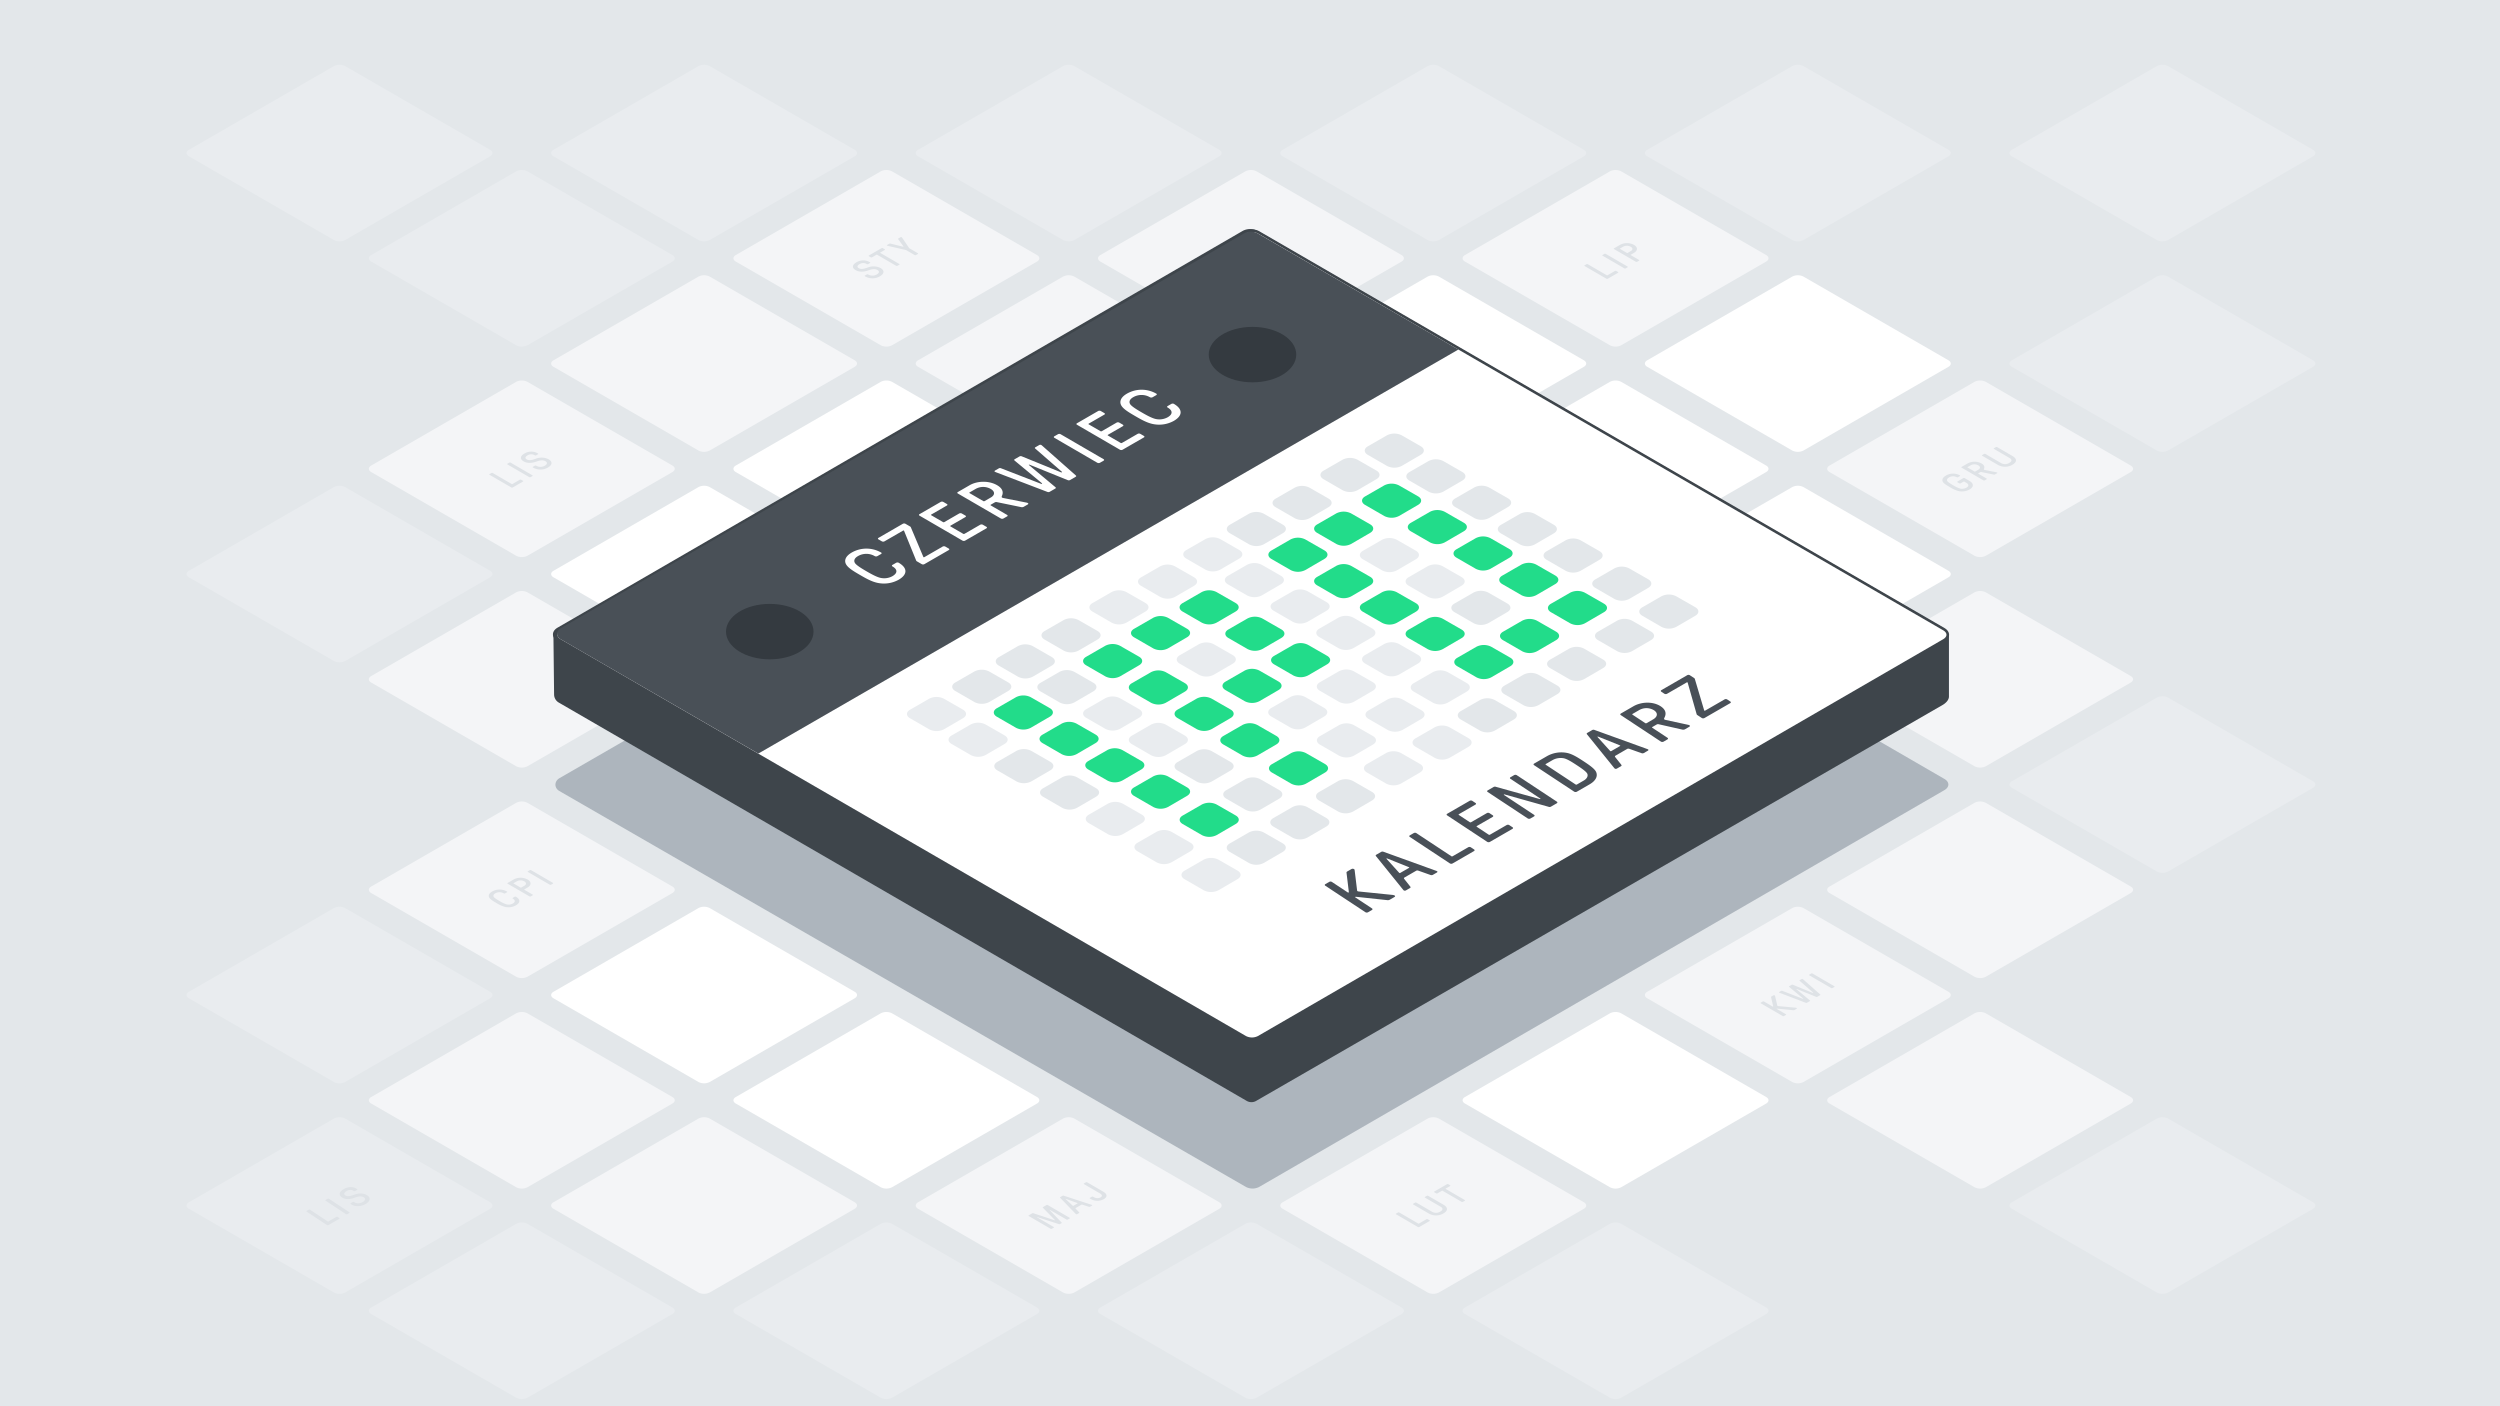 <svg xmlns="http://www.w3.org/2000/svg" xmlns:xlink="http://www.w3.org/1999/xlink" viewBox="0 0 1920 1080" xmlns:v="https://vecta.io/nano"><style><![CDATA[.M{fill:#e3e7ea}.N{fill:#e9ecef}.O{fill:#f4f5f7}.P{fill:#fff}.Q{fill:#22dc8a}]]></style><path d="M-20-20h1960v1120H-20z" class="M"/><path d="M425.074,443.369c-2.381-1.375-2.381-3.625,0-5l111.34-64.282a9.606,9.606,0,0,1,8.66,0l111.34,64.282c2.382,1.375,2.382,3.625,0,5l-111.34,64.282a9.606,9.606,0,0,1-8.66,0Z" class="P"/><use xlink:href="#B" class="O"/><g class="M"><use xlink:href="#C"/><path d="M5.074 200.881c-2.381-1.375-2.381-3.625 0-5l111.34-64.281a9.606 9.606 0 0 1 8.66 0l111.34 64.282c2.382 1.375 2.382 3.625 0 5l-111.34 64.282a9.606 9.606 0 0 1-8.66 0zm-140-80.829c-2.381-1.375-2.381-3.625 0-5l111.34-64.282a9.606 9.606 0 0 1 8.66 0l111.34 64.282c2.382 1.375 2.382 3.625 0 5l-111.34 64.282a9.606 9.606 0 0 1-8.66 0z"/></g><path d="M1125.074,847.514c-2.381-1.375-2.381-3.625,0-5l111.34-64.282a9.606,9.606,0,0,1,8.66,0l111.34,64.282c2.382,1.375,2.382,3.625,0,5L1245.074,911.8a9.606,9.606,0,0,1-8.66,0Z" class="P"/><g class="M"><use xlink:href="#D"/><use xlink:href="#E"/><path d="M1545.074,1090c-2.381-1.375-2.381-3.625,0-5l111.34-64.282a9.606,9.606,0,0,1,8.66,0L1776.414,1085c2.382,1.375,2.382,3.625,0,5l-111.34,64.282a9.606,9.606,0,0,1-8.66,0Z"/></g><use xlink:href="#F" class="O"/><path d="M145.074,443.368c-2.381-1.375-2.381-3.625,0-5l111.34-64.281a9.606,9.606,0,0,1,8.66,0l111.34,64.281c2.382,1.375,2.382,3.625,0,5l-111.34,64.283a9.606,9.606,0,0,1-8.66,0Z" class="N"/><g class="M"><use xlink:href="#B" x="-280"/><path d="M-134.926,281.71c-2.381-1.375-2.381-3.625,0-5l111.34-64.282a9.606,9.606,0,0,1,8.66,0L96.414,276.71c2.382,1.375,2.382,3.625,0,5l-111.34,64.282a9.606,9.606,0,0,1-8.66,0Z"/></g><use xlink:href="#D" x="-280" class="O"/><use xlink:href="#E" x="-280" class="N"/><path d="M1265.074,1090c-2.381-1.375-2.381-3.625,0-5l111.34-64.282a9.606,9.606,0,0,1,8.66,0L1496.414,1085c2.382,1.375,2.382,3.625,0,5l-111.34,64.282a9.606,9.606,0,0,1-8.66,0Z" class="M"/><path d="M425.074,766.685c-2.381-1.375-2.381-3.625,0-5L536.414,697.4a9.606,9.606,0,0,1,8.66,0l111.34,64.282c2.382,1.375,2.382,3.625,0,5l-111.34,64.282a9.606,9.606,0,0,1-8.66,0Z" class="P"/><use xlink:href="#G" class="O"/><g class="M"><use xlink:href="#H"/><use xlink:href="#F" x="-280"/><path d="M-134.926,443.368c-2.381-1.375-2.381-3.625,0-5l111.34-64.282a9.606,9.606,0,0,1,8.66,0l111.34,64.282c2.382,1.375,2.382,3.625,0,5L-14.926,507.65a9.606,9.606,0,0,1-8.66,0Z"/></g><path d="M565.074,847.514c-2.381-1.375-2.381-3.625,0-5l111.34-64.282a9.606,9.606,0,0,1,8.66,0l111.34,64.282c2.382,1.375,2.382,3.625,0,5L685.074,911.8a9.606,9.606,0,0,1-8.66,0Z" class="P"/><use xlink:href="#D" x="-560" class="O"/><use xlink:href="#E" x="-560" class="N"/><path d="M985.074,1090c-2.381-1.375-2.381-3.625,0-5l111.34-64.282a9.606,9.606,0,0,1,8.66,0L1216.414,1085c2.382,1.375,2.382,3.625,0,5l-111.34,64.282a9.606,9.606,0,0,1-8.66,0Z" class="M"/><path d="M285.074,847.514c-2.381-1.375-2.381-3.625,0-5l111.34-64.282a9.606,9.606,0,0,1,8.66,0l111.34,64.282c2.382,1.375,2.382,3.625,0,5L405.074,911.8a9.606,9.606,0,0,1-8.66,0Z" class="O"/><path d="M145.074,766.685c-2.381-1.375-2.381-3.625,0-5L256.414,697.4a9.606,9.606,0,0,1,8.66,0l111.34,64.282c2.382,1.375,2.382,3.625,0,5l-111.34,64.282a9.606,9.606,0,0,1-8.66,0Z" class="N"/><g class="M"><use xlink:href="#G" x="-280"/><use xlink:href="#H" x="-280"/></g><use xlink:href="#D" x="-840" class="O"/><use xlink:href="#E" x="-840" class="N"/><path d="M705.074,1090c-2.381-1.375-2.381-3.625,0-5l111.34-64.282a9.606,9.606,0,0,1,8.66,0L936.414,1085c2.382,1.375,2.382,3.625,0,5l-111.34,64.282a9.606,9.606,0,0,1-8.66,0Z" class="M"/><use xlink:href="#D" x="-1120" class="N"/><path d="M5.074 847.514c-2.381-1.375-2.381-3.625 0-5l111.34-64.282a9.606 9.606 0 0 1 8.66 0l111.34 64.282c2.382 1.375 2.382 3.625 0 5L125.074 911.8a9.606 9.606 0 0 1-8.66 0zm-140-80.829c-2.381-1.375-2.381-3.625 0-5l111.34-64.285a9.606 9.606 0 0 1 8.66 0l111.34 64.282c2.382 1.375 2.382 3.625 0 5l-111.34 64.282a9.606 9.606 0 0 1-8.66 0z" class="M"/><use xlink:href="#E" x="-1120" class="N"/><g class="M"><path d="M425.074,1090c-2.381-1.375-2.381-3.625,0-5l111.34-64.282a9.606,9.606,0,0,1,8.66,0L656.414,1085c2.382,1.375,2.382,3.625,0,5l-111.34,64.282a9.606,9.606,0,0,1-8.66,0Z"/><use xlink:href="#E" x="-1400"/><use xlink:href="#D" x="-1400"/><path d="M145.074 1090c-2.381-1.375-2.381-3.625 0-5l111.34-64.282a9.606 9.606 0 0 1 8.66 0L376.414 1085c2.382 1.375 2.382 3.625 0 5l-111.34 64.282a9.606 9.606 0 0 1-8.66 0zm-280 0c-2.381-1.375-2.381-3.625 0-5l111.34-64.282a9.606 9.606 0 0 1 8.66 0L96.414 1085c2.382 1.375 2.382 3.625 0 5l-111.34 64.282a9.606 9.606 0 0 1-8.66 0z"/></g><use xlink:href="#B" x="280" class="P"/><use xlink:href="#C" x="280" class="O"/><path d="M285.074 200.881c-2.381-1.375-2.381-3.625 0-5l111.34-64.281a9.606 9.606 0 0 1 8.66 0l111.34 64.282c2.382 1.375 2.382 3.625 0 5l-111.34 64.282a9.606 9.606 0 0 1-8.66 0zm-140-80.829c-2.381-1.375-2.381-3.625 0-5l111.34-64.282a9.606 9.606 0 0 1 8.66 0l111.34 64.282c2.382 1.375 2.382 3.625 0 5l-111.34 64.282a9.606 9.606 0 0 1-8.66 0z" class="N"/><g class="M"><use xlink:href="#I"/><path d="M-134.926-41.606c-2.381-1.375-2.381-3.625,0-5l111.34-64.282a9.606,9.606,0,0,1,8.66,0L96.414-46.606c2.382,1.375,2.382,3.625,0,5L-14.926,22.676a9.606,9.606,0,0,1-8.66,0Z"/></g><g class="O"><use xlink:href="#J"/><path d="M1405.074,847.514c-2.381-1.375-2.381-3.625,0-5l111.34-64.282a9.606,9.606,0,0,1,8.66,0l111.34,64.282c2.382,1.375,2.382,3.625,0,5L1525.074,911.8a9.606,9.606,0,0,1-8.66,0Z"/></g><use xlink:href="#D" x="280" class="N"/><g class="M"><use xlink:href="#E" x="280"/><path d="M1825.074,1090c-2.381-1.375-2.381-3.625,0-5l111.34-64.282a9.606,9.606,0,0,1,8.66,0L2056.414,1085c2.382,1.375,2.382,3.625,0,5l-111.34,64.282a9.606,9.606,0,0,1-8.66,0Z"/></g><g class="O"><use xlink:href="#C" x="560"/><path d="M565.074,200.881c-2.381-1.375-2.381-3.625,0-5L676.414,131.6a9.606,9.606,0,0,1,8.66,0l111.34,64.282c2.382,1.375,2.382,3.625,0,5l-111.34,64.282a9.606,9.606,0,0,1-8.66,0Z"/></g><path d="M425.074,120.052c-2.381-1.375-2.381-3.625,0-5L536.414,50.77a9.606,9.606,0,0,1,8.66,0l111.34,64.282c2.382,1.375,2.382,3.625,0,5l-111.34,64.282a9.606,9.606,0,0,1-8.66,0Z" class="N"/><g class="M"><use xlink:href="#I" x="280"/><path d="M145.074-41.606c-2.381-1.375-2.381-3.625,0-5l111.34-64.282a9.606,9.606,0,0,1,8.66,0l111.34,64.282c2.382,1.375,2.382,3.625,0,5L265.074,22.676a9.606,9.606,0,0,1-8.66,0Z"/></g><path d="M1405.074,685.855c-2.381-1.375-2.381-3.625,0-5l111.34-64.281a9.606,9.606,0,0,1,8.66,0l111.34,64.281c2.382,1.375,2.382,3.625,0,5l-111.34,64.283a9.606,9.606,0,0,1-8.66,0Z" class="O"/><g class="M"><use xlink:href="#J" x="280"/><path d="M1685.074,847.514c-2.381-1.375-2.381-3.625,0-5l111.34-64.282a9.606,9.606,0,0,1,8.66,0l111.34,64.282c2.382,1.375,2.382,3.625,0,5L1805.074,911.8a9.606,9.606,0,0,1-8.66,0Z"/><use xlink:href="#D" x="560"/></g><g class="P"><use xlink:href="#B" x="840"/><use xlink:href="#C" x="840"/></g><path d="M845.074,200.881c-2.381-1.375-2.381-3.625,0-5L956.414,131.6a9.606,9.606,0,0,1,8.66,0l111.34,64.282c2.382,1.375,2.382,3.625,0,5l-111.34,64.282a9.606,9.606,0,0,1-8.66,0Z" class="O"/><path d="M705.074,120.052c-2.381-1.375-2.381-3.625,0-5L816.414,50.77a9.606,9.606,0,0,1,8.66,0l111.34,64.282c2.382,1.375,2.382,3.625,0,5l-111.34,64.282a9.606,9.606,0,0,1-8.66,0Z" class="N"/><g class="M"><use xlink:href="#I" x="560"/><path d="M425.074-41.606c-2.381-1.375-2.381-3.625,0-5l111.34-64.282a9.606,9.606,0,0,1,8.66,0l111.34,64.282c2.382,1.375,2.382,3.625,0,5L545.074,22.676a9.606,9.606,0,0,1-8.66,0Z"/></g><use xlink:href="#K" class="P"/><use xlink:href="#L" class="O"/><use xlink:href="#M" class="N"/><path d="M1685.074 685.855c-2.381-1.375-2.381-3.625 0-5l111.34-64.282a9.606 9.606 0 0 1 8.66 0l111.34 64.282c2.382 1.375 2.382 3.625 0 5l-111.34 64.282a9.606 9.606 0 0 1-8.66 0zm140 80.829c-2.381-1.375-2.381-3.625 0-5l111.34-64.282a9.606 9.606 0 0 1 8.66 0l111.34 64.282c2.382 1.375 2.382 3.625 0 5l-111.34 64.283a9.606 9.606 0 0 1-8.66 0z" class="M"/><use xlink:href="#C" x="1120" class="P"/><use xlink:href="#N" class="O"/><use xlink:href="#O" class="N"/><g class="M"><use xlink:href="#I" x="840"/><path d="M705.074-41.607c-2.381-1.375-2.381-3.625,0-5l111.34-64.282a9.606,9.606,0,0,1,8.66,0l111.34,64.282c2.382,1.375,2.382,3.625,0,5L825.074,22.675a9.606,9.606,0,0,1-8.66,0Z"/></g><use xlink:href="#B" x="1120" class="O"/><g class="M"><use xlink:href="#K" x="280"/><use xlink:href="#L" x="280"/><use xlink:href="#M" x="280"/><use xlink:href="#N" x="280"/></g><use xlink:href="#O" x="280" class="N"/><g class="M"><path d="M1125.074,39.222c-2.381-1.375-2.381-3.625,0-5l111.34-64.282a9.606,9.606,0,0,1,8.66,0l111.34,64.282c2.382,1.375,2.382,3.625,0,5L1245.074,103.5a9.606,9.606,0,0,1-8.66,0Z"/><use xlink:href="#P"/></g><use xlink:href="#C" x="1400" class="N"/><g class="M"><use xlink:href="#B" x="1400"/><use xlink:href="#K" x="560"/></g><use xlink:href="#Q" class="N"/><g class="M"><path d="M1405.074,39.222c-2.381-1.375-2.381-3.625,0-5l111.34-64.282a9.606,9.606,0,0,1,8.66,0l111.34,64.282c2.382,1.375,2.382,3.625,0,5L1525.074,103.5a9.606,9.606,0,0,1-8.66,0Z"/><use xlink:href="#P" x="280"/><path d="M1685.074 200.88c-2.381-1.375-2.381-3.625 0-5l111.34-64.282a9.606 9.606 0 0 1 8.66 0l111.34 64.282c2.382 1.375 2.382 3.625 0 5l-111.34 64.282a9.606 9.606 0 0 1-8.66 0zm140 80.829c-2.381-1.375-2.381-3.625 0-5l111.34-64.281a9.606 9.606 0 0 1 8.66 0l111.34 64.281c2.382 1.375 2.382 3.625 0 5l-111.34 64.283a9.606 9.606 0 0 1-8.66 0zm-140-242.487c-2.381-1.375-2.381-3.625 0-5l111.34-64.282a9.606 9.606 0 0 1 8.66 0l111.34 64.282c2.382 1.375 2.382 3.625 0 5l-111.34 64.278a9.606 9.606 0 0 1-8.66 0z"/><use xlink:href="#P" x="560"/><use xlink:href="#Q" x="280"/><use xlink:href="#P" x="840"/></g><path d="M966.964,911.609a11.089,11.089,0,0,1-10.023,0L429.589,607.5c-4.109-2.38-3.97-7.527.14-9.907l506.3-292.054c14.257-8.256,37.587-8.256,51.844,0L1493.261,598.19c4.11,2.38,4.11,6.274,0,8.654Z" fill="#adb5bd"/><g stroke="#3e454b" stroke-miterlimit="10"><path d="M427.235,486.843l.526,46.549a5,5,0,0,0,2.5,4.271L958.6,843.583a5,5,0,0,0,5,0l527.312-304.14c1.549-.892,3.657-2.722,3.657-4.51V488.612c0-.659-1.54-1.849-2.142-2.117L1158.117,337.68,426.4,486.7" fill="#3e454b" stroke-width="4.433"/><g stroke-width="2" class="P"><path d="M965.064,796.293a11.087,11.087,0,0,1-10.022,0l-526.3-304.765c-4.109-2.38-4.109-6.274,0-8.654l526.3-304.765a11.087,11.087,0,0,1,10.022,0l526.3,304.765c4.11,2.38,4.11,6.274,0,8.654Z"/><path d="M966.506,796.587a11.087,11.087,0,0,1-10.022,0l-526.3-304.765c-4.109-2.38-4.109-6.274,0-8.654L956.484,178.4a11.087,11.087,0,0,1,10.022,0l526.3,304.765c4.11,2.38,4.11,6.274,0,8.654Z"/></g></g><path d="M1120.053,268.426l-154.372-89.3a11.087,11.087,0,0,0-10.022,0L431.008,482.3c-4.11,2.38-4.238,6.44-.128,8.82l151.5,87.628Z" fill="#495057"/><g fill="#dee2e6"><path d="M377.38 363.255a1.129 1.129 0 0 1 1.019 0l14.589 8.479a.524.524 0 0 0 .509 0l5.721-3.3a1.127 1.127 0 0 1 1.018 0l1.395.811a.313.313 0 0 1 0 .59l-7.891 4.556a1.142 1.142 0 0 1-1.019 0l-16.745-9.732a.312.312 0 0 1 0-.59zm13.766-7.947a1.127 1.127 0 0 1 1.018 0l16.746 9.732a.313.313 0 0 1 0 .589l-1.4.811a1.136 1.136 0 0 1-1.018 0l-16.746-9.731a.312.312 0 0 1 0-.59zm11.57-6.974a10.087 10.087 0 0 1 10.108-.251l.33.192a.312.312 0 0 1 0 .589l-1.4.811a1.123 1.123 0 0 1-1.019 0l-.329-.191a5.292 5.292 0 0 0-5.322.28c-1.813 1.047-2 2.212-.552 3.052 1.573.914 3.432.782 7.08-.56a11.933 11.933 0 0 1 9.8.516c3.045 1.769 2.8 4.32-.569 6.266a11.347 11.347 0 0 1-11.126.251l-.406-.236a.312.312 0 0 1 0-.59l1.431-.825a1.121 1.121 0 0 1 1.018 0l.406.236a6.563 6.563 0 0 0 6.289-.251c1.864-1.076 2.1-2.448.553-3.347-1.751-1.018-3.787-.959-7.027.206-3.7 1.342-7.135 1.416-9.9-.192-3.028-1.754-2.506-4.143.635-5.956zm829.462-153.352a1.127 1.127 0 0 1 1.018 0l16.746 9.732a.312.312 0 0 1 0 .589l-1.4.811a1.127 1.127 0 0 1-1.018 0l-16.746-9.731a.312.312 0 0 1 0-.59z"/><path d="M1244.181 188.052a11.347 11.347 0 0 1 10.691 0c3.07 1.784 3.056 4.409-.035 6.193l-2.426 1.4c-.153.089-.154.207 0 .295l6.343 3.687a.312.312 0 0 1 0 .589l-1.4.811a1.121 1.121 0 0 1-1.018 0l-16.746-9.731a.312.312 0 0 1 0-.59zm8.246 4.792c1.686-.973 1.668-2.344-.058-3.347a6 6 0 0 0-5.778-.044l-2.426 1.4c-.153.089-.154.207 0 .295l5.329 3.1a.524.524 0 0 0 .509 0l2.426-1.4m-34.017 10.081a1.129 1.129 0 0 1 1.019 0l14.589 8.479a.524.524 0 0 0 .509 0l5.721-3.3a1.127 1.127 0 0 1 1.018 0l1.395.811a.312.312 0 0 1 0 .59l-7.891 4.556a1.129 1.129 0 0 1-1.019 0l-16.745-9.732a.312.312 0 0 1 0-.59zM406.867 668.3a1.127 1.127 0 0 1 1.018 0l16.746 9.732a.313.313 0 0 1 0 .59l-1.4.811a1.139 1.139 0 0 1-1.018 0l-16.754-9.733a.312.312 0 0 1 0-.59zm-12.387 7.146a11.349 11.349 0 0 1 10.692 0c3.07 1.784 3.055 4.409-.035 6.193l-2.426 1.4c-.154.088-.154.206 0 .3l6.343 3.686a.313.313 0 0 1 0 .59l-1.4.811a1.139 1.139 0 0 1-1.018 0l-16.756-9.736a.312.312 0 0 1 0-.59zm8.246 4.792c1.686-.973 1.668-2.344-.057-3.347a6.006 6.006 0 0 0-5.778-.044l-2.426 1.4c-.154.088-.154.206 0 .295l5.328 3.1a.519.519 0 0 0 .509 0l2.426-1.4m-24.795 4.464a11.486 11.486 0 0 1 11.48.015c.254.147.2.413-.054.56l-1.43.826a1.127 1.127 0 0 1-1.018 0 6.5 6.5 0 0 0-6.568 0c-1.328.767-1.715 1.754-1.16 2.669.53.87 2.584 2.123 4.462 3.214a22.734 22.734 0 0 0 5.535 2.6 6.694 6.694 0 0 0 4.611-.663c2.017-1.165 2.1-2.6.021-3.805a.312.312 0 0 1 0-.589l1.43-.826a1.117 1.117 0 0 1 .967-.03c3.6 2.094 3.462 4.645-.012 6.65a11.826 11.826 0 0 1-8.127 1.224 23.9 23.9 0 0 1-6.932-3.111c-2.36-1.371-4.516-2.654-5.348-4.025-.879-1.465-.411-3.235 2.143-4.709zm717.899 233.688a1.129 1.129 0 0 1 1.019 0l11.722 6.812c3.8 2.208 3.378 4.744.032 6.676a11.2 11.2 0 0 1-11.525-.041l-11.722-6.812a.312.312 0 0 1 0-.59l1.4-.811a1.127 1.127 0 0 1 1.018 0l11.97 6.956a6.123 6.123 0 0 0 6.441-.1c2.2-1.268 2.076-2.639.2-3.73l-11.97-6.956a.312.312 0 0 1 0-.59zm-22.193 12.813a1.127 1.127 0 0 1 1.018 0l14.583 8.475a.526.526 0 0 0 .51 0l5.72-3.3a1.127 1.127 0 0 1 1.018 0l1.4.811a.312.312 0 0 1 0 .59l-7.892 4.556a1.127 1.127 0 0 1-1.018 0l-16.74-9.728a.312.312 0 0 1 0-.59zm37.644-21.733a1.124 1.124 0 0 1 1.018 0l1.4.811a.312.312 0 0 1 0 .59l-3.372 1.947c-.153.088-.153.206 0 .294l14.583 8.475a.312.312 0 0 1 0 .59l-1.4.811a1.127 1.127 0 0 1-1.018 0l-14.583-8.475a.524.524 0 0 0-.509 0l-3.4 1.961a1.127 1.127 0 0 1-1.018 0l-1.4-.811a.312.312 0 0 1 0-.59zm383.103-544.181a10.883 10.883 0 0 1 10.845-.207c.254.148.2.413-.054.561l-1.43.825a1.123 1.123 0 0 1-1.019 0 5.912 5.912 0 0 0-5.932.221c-1.379.8-1.818 1.814-1.288 2.743.529.87 2.584 2.123 4.462 3.214a22.67 22.67 0 0 0 5.535 2.6 7.032 7.032 0 0 0 4.764-.752c1.941-1.121 1.949-2.507-.157-3.731l-1.548-.9a.519.519 0 0 0-.509 0l-2.3 1.327a1.129 1.129 0 0 1-1.019 0l-1.395-.811a.312.312 0 0 1 0-.59l4.495-2.6a1.127 1.127 0 0 1 1.018 0l3.705 2.153c3.552 2.064 3.282 4.718.115 6.546a12.181 12.181 0 0 1-8.28 1.313 23.9 23.9 0 0 1-6.932-3.112c-2.36-1.371-4.516-2.654-5.348-4.025-.853-1.468-.333-3.268 2.272-4.775zm29.934-4.35l8.951 1.77a1.527 1.527 0 0 1 .508.176c.222.129.3.351-.06.557l-1.558.9a1.473 1.473 0 0 1-1.019.117l-9.452-1.942a1.1 1.1 0 0 0-.79.1l-1.558.9c-.153.089-.154.207 0 .295l6.344 3.687c.272.158.271.424-.01.586l-1.4.811a1.124 1.124 0 0 1-1.012 0l-16.746-9.731a.312.312 0 0 1 0-.59l4.6-2.654a11.342 11.342 0 0 1 10.691 0c2.182 1.268 2.53 2.742 1.886 4.173-.129.309-.156.53.072.663a1.751 1.751 0 0 0 .553.182zm-4.962-.221c1.558-.9 1.8-2.271-.058-3.347a6 6 0 0 0-5.778-.044l-2.426 1.4c-.153.089-.154.207 0 .3l5.329 3.1a.524.524 0 0 0 .509 0l2.426-1.4m13.46-17.331a1.127 1.127 0 0 1 1.018 0l11.722 6.812c3.806 2.212 3.384 4.748.039 6.679a11.2 11.2 0 0 1-11.531-.044l-11.723-6.812a.312.312 0 0 1 0-.59l1.4-.811a1.129 1.129 0 0 1 1.019 0l11.976 6.96a6.123 6.123 0 0 0 6.44-.1c2.2-1.268 2.077-2.64.2-3.731l-11.976-6.959a.312.312 0 0 1 0-.59zM833.944 908.029a1.127 1.127 0 0 1 1.018 0l12.179 7.078c3.248 1.887 3.643 4.069.5 5.883a10.217 10.217 0 0 1-9.946-.137l-.608-.354a.311.311 0 0 1 0-.586l1.411-.814a1.138 1.138 0 0 1 1.019 0l.609.354a5.263 5.263 0 0 0 5.109.136c1.583-.914 1.31-2.02-.771-3.229l-11.925-6.93a.312.312 0 0 1 0-.59zm4.256 17.207a2.325 2.325 0 0 1 .508.207c.178.1.176.309-.079.457l-1.481.855a1.153 1.153 0 0 1-.866.059l-5.006-1.607a1.034 1.034 0 0 0-.84.073l-4.24 2.448c-.23.133-.281.31-.13.487l2.765 2.9a.307.307 0 0 1-.111.5l-1.475.851a.882.882 0 0 1-.789.044 1.642 1.642 0 0 1-.361-.291l-11.92-12.341c-.178-.162-.126-.369.1-.5l1.788-1.032a1.1 1.1 0 0 1 .866-.059zm-10.66-1.017c.153-.089.179-.192-.075-.28l-8.739-3.156c-.127-.044-.2-.059-.254-.029l-.051.029c-.052.03-.026.074.05.148L823.89 926a.377.377 0 0 0 .483.044l3.167-1.828m-23.859 1.284a1.124 1.124 0 0 1 1.018 0l16.746 9.731a.312.312 0 0 1 0 .59l-1.354.781a1.121 1.121 0 0 1-1.018 0l-12.737-7.4a.239.239 0 0 0-.225-.028c-.043.025-.054.075 0 .132l9.187 9.569c.234.218.182.395-.105.56l-1.073.62a1.092 1.092 0 0 1-.961.055l-16.491-5.352a.288.288 0 0 0-.218 0c-.051.03-.046.088.039.137l12.737 7.4a.312.312 0 0 1 0 .59l-1.354.781a1.121 1.121 0 0 1-1.018 0l-16.754-9.734a.312.312 0 0 1 0-.59l2.605-1.5a1.1 1.1 0 0 1 .968-.059l16.287 5.382a.275.275 0 0 0 .223-.018c.057-.034.083-.085.032-.129l-9.244-9.448c-.228-.221-.176-.4.105-.561zm-566.615 3.558a1.062 1.062 0 0 1 1.015 0l13.651 9.013a.491.491 0 0 0 .507 0l6.048-3.492a1.065 1.065 0 0 1 1.015 0l1.307.863c.261.172.232.454-.065.625l-8.343 4.817a1.062 1.062 0 0 1-1.015 0l-15.67-10.346c-.261-.172-.232-.454.065-.625zm14.553-8.403a1.065 1.065 0 0 1 1.015 0L268.3 931c.261.173.232.454-.065.625l-1.485.858a1.065 1.065 0 0 1-1.015 0l-15.67-10.346c-.261-.172-.232-.454.065-.625zm12.264-7.374c3.456-2 7.3-2.1 10.1-.247l.309.2c.261.172.226.45-.071.621l-1.485.857a1.051 1.051 0 0 1-1.009 0l-.309-.2c-1.425-.941-3.417-.82-5.334.287s-2.223 2.342-.869 3.235c1.472.973 3.333.831 7.116-.581 3.48-1.311 7.237-1.069 9.707.561 2.85 1.882 2.34 4.587-1.224 6.644-3.7 2.136-8.1 2.237-11.116.246l-.38-.251c-.262-.173-.232-.454.065-.625l1.512-.873a1.062 1.062 0 0 1 1.015 0l.38.251c1.615 1.067 4.189.962 6.3-.254 1.971-1.138 2.35-2.592.9-3.548-1.639-1.082-3.676-1.023-7.027.206-3.821 1.42-7.255 1.492-9.844-.218-2.828-1.862-2.057-4.392 1.264-6.311zm1127.102-165.604a1.129 1.129 0 0 1 1.019 0l16.746 9.731a.312.312 0 0 1 0 .59l-1.4.811a1.129 1.129 0 0 1-1.019 0l-16.745-9.731a.312.312 0 0 1 0-.59zm-7.412 4.28a.9.9 0 0 1 .891-.074 2.844 2.844 0 0 1 .33.25l13.171 11.649c.2.177.125.369-.1.5l-2.165 1.25a1.055 1.055 0 0 1-.872.063l-14.877-6.02c-.152-.059-.229-.044-.28-.015s-.077.074.025.162l10.337 8.641c.2.177.125.369-.105.5l-2.17 1.253a1.032 1.032 0 0 1-.866.06l-20.067-7.668a4.067 4.067 0 0 1-.432-.192c-.228-.132-.2-.324.131-.516l1.379-.8a.967.967 0 0 1 .865-.059l15.621 6.06a.311.311 0 0 0 .306 0c.128-.073.153-.118.052-.206l-10.718-8.891c-.2-.177-.125-.369.105-.5l1.832-1.058a1.036 1.036 0 0 1 .873-.062l15.308 6.241a.321.321 0 0 0 .305 0c.128-.074.154-.118.052-.207l-10.411-9.068c-.228-.192-.125-.369.105-.5zm-21.65 12.499c.459-.265 1.2-.073 1.3.31l1.765 7.535a.391.391 0 0 0 .2.265.918.918 0 0 0 .381.1l13.332 1.239c1.094.1 1.448.486.912.8l-1.685.973a1.558 1.558 0 0 1-.994.162l-12.06-1.179c-.356-.03-.483-.015-.56.029s-.051.118.1.207l6.9 4.01a.312.312 0 0 1 0 .59l-1.4.811a1.127 1.127 0 0 1-1.018 0l-16.746-9.732a.312.312 0 0 1 0-.589l1.4-.811a1.121 1.121 0 0 1 1.018 0l6.623 3.848c.127.074.228.1.33.044s.1-.177.028-.457l-1.59-6.841c-.025-.1-.05-.266.308-.472zM677.025 190.605a1.127 1.127 0 0 1 1.018 0l1.395.811a.312.312 0 0 1 0 .59l-3.371 1.947c-.153.088-.154.206 0 .294l14.583 8.475a.312.312 0 0 1 0 .59l-1.405.811a1.139 1.139 0 0 1-1.018 0l-14.583-8.475a.513.513 0 0 0-.509 0l-3.39 1.958a1.129 1.129 0 0 1-1.019 0l-1.395-.811a.312.312 0 0 1 0-.59zm14.557-8.405a1 1 0 0 1 .891-.015 1.089 1.089 0 0 1 .354.354l5.478 8.095 6.616 3.845c.279.162.284.424 0 .586l-1.43.826a1.127 1.127 0 0 1-1.018 0l-6.616-3.845-13.957-3.2a2.2 2.2 0 0 1-.61-.206c-.254-.148-.2-.384.028-.516l1.686-.973a1.052 1.052 0 0 1 .866-.059l9.507 2.329a.552.552 0 0 0 .433.015c.1-.059.077-.133-.024-.251l-3.991-5.514c-.184-.218-.132-.365.1-.5zm-33.888 19.272a10.087 10.087 0 0 1 10.107-.25l.33.191a.312.312 0 0 1 0 .59l-1.4.811a1.127 1.127 0 0 1-1.018 0l-.33-.192a5.292 5.292 0 0 0-5.316.277c-1.813 1.047-2 2.212-.552 3.052 1.574.914 3.433.782 7.074-.556a11.933 11.933 0 0 1 9.791.512c3.045 1.769 2.8 4.32-.57 6.267a11.343 11.343 0 0 1-11.119.246l-.406-.236a.313.313 0 0 1 0-.589l1.431-.826a1.136 1.136 0 0 1 1.018 0l.406.236a6.556 6.556 0 0 0 6.282-.247c1.865-1.076 2.1-2.448.554-3.347-1.751-1.017-3.788-.959-7.021.21-3.692 1.338-7.129 1.412-9.9-.2-3.019-1.75-2.496-4.139.639-5.949z"/></g><g fill="#343a40"><ellipse cx="961.914" cy="272.333" rx="33.619" ry="21.292"/><ellipse cx="591.177" cy="485.081" rx="33.619" ry="21.292"/></g><path d="M654.127 424.349a22.641 22.641 0 0 1 22.63.03c.5.288.39.811-.115 1.1l-2.822 1.629a2.205 2.205 0 0 1-2 0 12.818 12.818 0 0 0-12.944 0c-2.618 1.512-3.38 3.458-2.289 5.261 1.047 1.71 5.1 4.184 8.8 6.333s7.948 4.5 10.9 5.116a13.2 13.2 0 0 0 9.089-1.308c3.977-2.3 4.139-5.117.042-7.5a.615.615 0 0 1 0-1.161l2.822-1.63a2.2 2.2 0 0 1 1.91-.059c7.1 4.125 6.815 9.153-.03 13.105a23.3 23.3 0 0 1-16.012 2.411c-4.66-.955-9.011-3.425-13.661-6.127s-8.9-5.231-10.538-7.936c-1.737-2.872-.809-6.359 4.218-9.264zm116.606-41.838l17.64 3.489a3.06 3.06 0 0 1 1 .351c.45.261.6.7-.1 1.1l-3.072 1.773a2.867 2.867 0 0 1-2.012.228l-18.637-3.833a2.168 2.168 0 0 0-1.554.206l-3.071 1.773c-.3.173-.3.4 0 .575l12.5 7.266a.616.616 0 0 1-.007 1.165l-2.771 1.6a2.221 2.221 0 0 1-2 0l-33-19.176a.615.615 0 0 1 0-1.161l9.06-5.231c5.835-3.369 14.765-3.66 21.064 0 4.3 2.5 4.991 5.408 3.721 8.22-.258.612-.311 1.047.139 1.309a3.382 3.382 0 0 0 1.1.346zm-9.779-.431c3.071-1.773 3.538-4.475-.116-6.6a11.823 11.823 0 0 0-11.384-.085l-4.782 2.761c-.3.173-.3.4 0 .579l10.5 6.1a1.024 1.024 0 0 0 1 0l4.782-2.761m-38.489 3.401a2.22 2.22 0 0 1 2 0l2.746 1.6a.615.615 0 0 1 0 1.161l-11.978 6.915c-.306.177-.307.406 0 .583l9 5.227a1.017 1.017 0 0 0 1 0l11.422-6.6a2.22 2.22 0 0 1 2.011 0l2.753 1.6a.614.614 0 0 1-.013 1.161l-11.422 6.595c-.306.177-.3.409 0 .582l9.749 5.666a1.029 1.029 0 0 0 1.006 0L752.811 403a2.223 2.223 0 0 1 2 0l2.753 1.6a.616.616 0 0 1-.007 1.165l-16.346 9.435a2.226 2.226 0 0 1-2.011 0l-33-19.176a.616.616 0 0 1 .007-1.165zm-29.089 16.794a2.22 2.22 0 0 1 2.011 0l3.6 2.09a1.183 1.183 0 0 1 .544.612l9.608 22.781c.1.232.444.317.8.114l14.04-8.106a2.226 2.226 0 0 1 2.011 0l2.652 1.541a.616.616 0 0 1-.007 1.165l-18.72 10.808a2.218 2.218 0 0 1-2 0l-3.749-2.178a1.186 1.186 0 0 1-.55-.608l-9.3-22.84c-.1-.229-.45-.321-.8-.118l-14.245 8.224a2.221 2.221 0 0 1-2 0l-2.6-1.511a.616.616 0 0 1 .007-1.165zM812.54 333.47a2.218 2.218 0 0 1 2 0l33 19.176a.615.615 0 0 1 0 1.161l-2.771 1.6a2.226 2.226 0 0 1-2.011 0l-33-19.176a.616.616 0 0 1 .007-1.165zm-14.596 8.43a1.768 1.768 0 0 1 1.758-.148 5.635 5.635 0 0 1 .652.5L826.3 365.2c.4.35.251.729-.2.991l-4.278 2.47a2.043 2.043 0 0 1-1.713.114l-29.319-11.857c-.3-.114-.452-.085-.548-.029s-.153.147.043.32l20.371 17.023c.4.351.25.73-.2.992l-4.278 2.47a2.045 2.045 0 0 1-1.712.114l-39.54-15.108a8.136 8.136 0 0 1-.857-.38c-.451-.262-.4-.638.26-1.017l2.72-1.571a1.9 1.9 0 0 1 1.7-.114l30.785 11.944a.621.621 0 0 0 .6 0c.249-.144.3-.232.105-.406l-21.125-17.52c-.393-.347-.245-.726.209-.988l3.62-2.09a2.04 2.04 0 0 1 1.706-.118l30.178 12.293a.62.62 0 0 0 .605 0c.249-.144.3-.232.1-.406l-20.518-17.871c-.45-.372-.244-.726.209-.987zm67.534-39.574a22.628 22.628 0 0 1 22.624.033c.494.287.39.811-.108 1.1l-2.822 1.63a2.211 2.211 0 0 1-2 0 12.814 12.814 0 0 0-12.938 0c-2.617 1.511-3.379 3.457-2.289 5.26 1.041 1.714 5.1 4.184 8.8 6.333s7.942 4.5 10.9 5.116a13.2 13.2 0 0 0 9.089-1.308c3.971-2.293 4.133-5.113.036-7.494a.616.616 0 0 1 .006-1.165l2.824-1.631a2.2 2.2 0 0 1 1.9-.056c7.1 4.125 6.822 9.15-.022 13.1a23.337 23.337 0 0 1-16.019 2.414c-4.653-.958-9-3.428-13.654-6.13s-8.9-5.231-10.545-7.933c-1.736-2.877-.813-6.365 4.218-9.269zm-22.094 13.336a2.226 2.226 0 0 1 2.011 0l2.747 1.6a.616.616 0 0 1-.007 1.165l-11.978 6.916c-.3.173-.307.405 0 .582l9 5.227a1.028 1.028 0 0 0 1 0l11.422-6.594a2.22 2.22 0 0 1 2.011 0l2.753 1.6a.615.615 0 0 1-.013 1.162l-11.422 6.594c-.3.173-.3.409 0 .583l9.749 5.665a1.035 1.035 0 0 0 1.006 0l12.08-6.974a2.218 2.218 0 0 1 2 0l2.753 1.6a.615.615 0 0 1 0 1.161l-16.358 9.444a2.22 2.22 0 0 1-2.011 0l-33-19.176a.616.616 0 0 1 .007-1.165z" class="P"/><g fill="#495058"><path d="M1037.861 667.46c.958-.553 2.363-.152 2.477.65l1.916 15.751a.705.705 0 0 0 .342.552 1.628 1.628 0 0 0 .726.22l25.931 2.636c2.129.219 2.749 1.021 1.629 1.668l-3.51 2.027a3.047 3.047 0 0 1-1.983.336l-23.45-2.51c-.692-.064-.949-.033-1.1.057s-.128.25.151.434l12.731 8.405c.516.341.459.9-.122 1.232l-2.929 1.691a2.08 2.08 0 0 1-2-.008l-30.888-20.393c-.516-.341-.46-.889.128-1.228l2.929-1.691a2.082 2.082 0 0 1 1.992 0l12.214 8.064a.56.56 0 0 0 .644.091c.209-.121.241-.367.15-.954l-1.718-14.3c-.022-.215-.038-.551.711-.984zm124.969-72.151a2.082 2.082 0 0 1 1.992 0l30.888 20.394c.516.341.459.9-.122 1.231l-4.414 2.549a2.133 2.133 0 0 1-1.916.121l-33.334-9.369c-.536-.154-.739-.154-.895-.064s-.127.25.063.375l23.115 15.262c.517.341.459.9-.121 1.231l-2.714 1.567a2.1 2.1 0 0 1-2.005 0l-30.887-20.394c-.517-.341-.453-.892.134-1.231l4.414-2.549a2.117 2.117 0 0 1 1.9-.121l33.157 9.244c.529.157.732.158.894.064s.121-.246-.069-.371l-22.932-15.141c-.516-.341-.453-.892.135-1.231zm-34.155 19.72a2.082 2.082 0 0 1 1.992 0l2.577 1.7c.511.337.453.892-.127 1.227l-12.663 7.311c-.318.183-.344.433-.065.618l8.426 5.563a.98.98 0 0 0 1 0l12.076-6.972a2.1 2.1 0 0 1 2 0l2.577 1.7c.516.341.453.892-.135 1.231l-12.075 6.972c-.318.183-.344.433-.065.618l9.127 6.025a.971.971 0 0 0 1 0l12.771-7.373a2.094 2.094 0 0 1 2 .007l2.571 1.7c.516.341.459.9-.122 1.231l-17.293 9.984a2.1 2.1 0 0 1-2.005 0l-30.888-20.394c-.516-.341-.453-.892.135-1.231zm-42.937 24.789a2.085 2.085 0 0 1 2 0l26.91 17.767a.962.962 0 0 0 1 0l11.914-6.878a2.092 2.092 0 0 1 2 0l2.571 1.7c.517.341.459.9-.128 1.235l-16.436 9.489a2.1 2.1 0 0 1-2.005 0l-30.888-20.394c-.516-.341-.453-.892.135-1.231z"/><path d="M1102.792 668.721a3.931 3.931 0 0 1 .957.432c.327.215.282.645-.251.953l-3.085 1.781a2.185 2.185 0 0 1-1.713.122l-9.5-3.375a1.989 1.989 0 0 0-1.672.149l-8.829 5.1c-.479.277-.613.648-.353 1.02l4.819 6.08c.266.368.167.771-.306 1.044l-3.091 1.785a1.681 1.681 0 0 1-1.558.091 2.385 2.385 0 0 1-.633-.619l-20.869-25.833c-.32-.337-.174-.767.305-1.044l3.726-2.151a2.08 2.08 0 0 1 1.714-.122zm-20.733-2.169c.318-.183.4-.4-.085-.582l-16.513-6.626c-.244-.094-.393-.126-.5-.063l-.108.062c-.108.062-.06.152.076.309l9.594 10.62a.693.693 0 0 0 .936.092l6.6-3.812m182.78-91.389a3.922 3.922 0 0 1 .958.432c.326.215.281.645-.252.953l-3.084 1.781a2.188 2.188 0 0 1-1.714.122l-9.5-3.375a1.985 1.985 0 0 0-1.665.145l-8.835 5.1c-.48.277-.613.648-.354 1.02l4.826 6.077c.259.371.167.77-.312 1.047l-3.085 1.781a1.669 1.669 0 0 1-1.558.091 2.41 2.41 0 0 1-.64-.615l-20.868-25.833c-.321-.337-.175-.767.305-1.044l3.726-2.151a2.077 2.077 0 0 1 1.713-.122zm-20.732-2.169c.317-.183.4-.4-.086-.582l-16.513-6.626c-.244-.094-.393-.126-.5-.063l-.108.062c-.1.058-.06.152.076.309l9.6 10.616a.683.683 0 0 0 .936.092l6.6-3.808"/><path d="M1203.8 578.312c3.907.875 8.13 3.529 12.482 6.4s8.365 5.657 9.511 8.118c1.469 3.208-.149 6.751-4.942 9.518l-9.841 5.682a2.091 2.091 0 0 1-2-.008l-30.888-20.393c-.516-.341-.453-.892.128-1.228l9.841-5.682a22.383 22.383 0 0 1 15.709-2.407zm15.283 16.021c-.668-1.694-4.55-4.324-8.012-6.61s-7.446-4.849-10.145-5.378a12.909 12.909 0 0 0-8.391 1.31l-5.319 3.071c-.318.183-.343.433-.064.617l22.931 15.141a.971.971 0 0 0 1 0l5.319-3.071c2.079-1.2 3.442-3.2 2.679-5.082m60.269-41.39l17.213 3.73a2.656 2.656 0 0 1 .964.369c.422.278.526.74-.223 1.172l-3.24 1.871a2.834 2.834 0 0 1-2.031.246l-18.177-4.107a2.137 2.137 0 0 0-1.57.217l-3.247 1.874c-.317.183-.349.429-.064.618l11.7 7.723c.517.341.459.9-.121 1.231l-2.93 1.691a2.1 2.1 0 0 1-2.005 0l-30.887-20.394c-.517-.341-.453-.892.134-1.231l9.578-5.53c6.17-3.562 15.1-3.855 21 .038 4.026 2.658 4.4 5.74 2.843 8.727-.314.645-.413 1.106.009 1.384a3.118 3.118 0 0 0 1.054.371zm-9.7-.483c3.246-1.875 3.994-4.739.58-6.993a11.162 11.162 0 0 0-11.345-.115l-5.056 2.919c-.318.183-.343.433-.064.618l9.826 6.488a.973.973 0 0 0 1 0l5.056-2.919m26.131-33.904a2.071 2.071 0 0 1 1.992 0l3.373 2.227a1.111 1.111 0 0 1 .485.646l7.19 24.17c.069.246.415.341.786.127l14.843-8.57a2.093 2.093 0 0 1 2 0l2.482 1.638c.516.341.459.9-.129 1.235l-19.791 11.427a2.081 2.081 0 0 1-2-.008l-3.51-2.317a1.089 1.089 0 0 1-.484-.646l-6.885-24.235c-.077-.243-.409-.337-.788-.119l-15.052 8.69a2.1 2.1 0 0 1-2 0l-2.434-1.608c-.517-.341-.453-.892.134-1.231z"/></g><path d="M834.132 510.941c-3.1-1.793-3.1-4.724 0-6.513l14.72-8.479a12.594 12.594 0 0 1 11.3-.011l14.705 8.432c3.11 1.784 3.12 4.72.022 6.525l-14.691 8.56a12.458 12.458 0 0 1-11.278.022zm35.126 20.271c-3.105-1.793-3.1-4.724 0-6.513l14.72-8.479a12.594 12.594 0 0 1 11.3-.011l14.705 8.432c3.11 1.784 3.12 4.72.022 6.525l-14.691 8.56a12.458 12.458 0 0 1-11.278.022zm35.126 20.271c-3.105-1.793-3.1-4.724 0-6.513l14.72-8.479a12.594 12.594 0 0 1 11.3-.011l14.705 8.433c3.11 1.783 3.12 4.719.022 6.524L930.447 560a12.458 12.458 0 0 1-11.278.022zm35.126 20.271c-3.105-1.793-3.1-4.724 0-6.513l14.72-8.479a12.594 12.594 0 0 1 11.3-.011l14.7 8.433c3.11 1.783 3.121 4.719.022 6.524l-14.691 8.56a12.458 12.458 0 0 1-11.278.022zm-68.575-82.303c-3.1-1.793-3.1-4.724 0-6.514l14.72-8.478a12.588 12.588 0 0 1 11.3-.011l14.705 8.432c3.11 1.784 3.12 4.72.022 6.525L897 497.964a12.458 12.458 0 0 1-11.278.022z" class="Q"/><path d="M906.061,509.722c-3.105-1.793-3.1-4.724,0-6.514l14.72-8.478a12.588,12.588,0,0,1,11.3-.011l14.705,8.432c3.11,1.784,3.12,4.72.022,6.525l-14.691,8.559a12.461,12.461,0,0,1-11.278.023Z" class="N"/><path d="M941.187,529.993c-3.105-1.793-3.1-4.724,0-6.514L955.91,515a12.588,12.588,0,0,1,11.3-.011l14.7,8.432c3.11,1.784,3.12,4.72.022,6.525l-14.691,8.559a12.461,12.461,0,0,1-11.278.023Z" class="Q"/><path d="M976.313,550.264c-3.105-1.793-3.1-4.724,0-6.514l14.72-8.478a12.588,12.588,0,0,1,11.3-.011l14.7,8.432c3.11,1.784,3.121,4.72.022,6.525l-14.691,8.559a12.461,12.461,0,0,1-11.278.023Z" class="N"/><path d="M765.557 550.436c-3.105-1.792-3.1-4.723 0-6.513l14.72-8.478a12.588 12.588 0 0 1 11.3-.011l14.705 8.432c3.11 1.784 3.12 4.72.022 6.525l-14.684 8.559a12.458 12.458 0 0 1-11.278.022zm35.126 20.271c-3.105-1.792-3.1-4.723 0-6.513l14.72-8.478a12.588 12.588 0 0 1 11.3-.011l14.7 8.432c3.11 1.784 3.12 4.72.022 6.525l-14.691 8.559a12.458 12.458 0 0 1-11.278.022zm35.126 20.271c-3.105-1.792-3.1-4.723 0-6.513l14.72-8.478a12.588 12.588 0 0 1 11.3-.011l14.705 8.432c3.11 1.784 3.12 4.72.022 6.525l-14.691 8.559a12.458 12.458 0 0 1-11.278.022zm35.126 20.272c-3.1-1.793-3.1-4.724 0-6.514l14.72-8.478a12.588 12.588 0 0 1 11.3-.011l14.705 8.432c3.11 1.784 3.12 4.72.022 6.525L897 619.763a12.458 12.458 0 0 1-11.278.022z" class="Q"/><path d="M730.811,571.364c-3.105-1.793-3.1-4.724,0-6.513l14.72-8.479a12.594,12.594,0,0,1,11.3-.011l14.705,8.433c3.11,1.783,3.12,4.719.022,6.524l-14.691,8.56a12.458,12.458,0,0,1-11.278.022Z" class="N"/><path d="M765.937 591.635c-3.105-1.792-3.1-4.723 0-6.513l14.72-8.479a12.591 12.591 0 0 1 11.3-.01l14.7 8.432c3.11 1.783 3.12 4.719.022 6.524L792 600.149a12.458 12.458 0 0 1-11.278.022zm35.126 20.271c-3.105-1.792-3.1-4.723 0-6.513l14.72-8.478a12.588 12.588 0 0 1 11.3-.011l14.7 8.432c3.11 1.783 3.12 4.719.022 6.524l-14.691 8.56a12.458 12.458 0 0 1-11.278.022z" class="M"/><path d="M836.189,632.177c-3.105-1.792-3.1-4.723,0-6.513l14.72-8.478a12.588,12.588,0,0,1,11.3-.011l14.705,8.432c3.11,1.783,3.12,4.72.022,6.525l-14.691,8.559a12.458,12.458,0,0,1-11.278.022Z" class="N"/><path d="M799.006,530.954c-3.105-1.793-3.1-4.724,0-6.513l14.72-8.479a12.594,12.594,0,0,1,11.3-.011l14.705,8.433c3.11,1.783,3.12,4.719.022,6.524l-14.691,8.56a12.458,12.458,0,0,1-11.278.022Z" class="M"/><path d="M834.132 551.225c-3.1-1.793-3.1-4.724 0-6.513l14.72-8.479a12.594 12.594 0 0 1 11.3-.011l14.705 8.433c3.11 1.783 3.12 4.719.022 6.524l-14.691 8.56a12.458 12.458 0 0 1-11.278.022zm35.126 20.275c-3.105-1.793-3.1-4.724 0-6.513l14.72-8.479a12.594 12.594 0 0 1 11.3-.011l14.705 8.433c3.11 1.783 3.12 4.719.022 6.524l-14.691 8.56a12.458 12.458 0 0 1-11.278.022z" class="N"/><path d="M904.384,591.767c-3.105-1.793-3.1-4.724,0-6.513l14.72-8.479a12.594,12.594,0,0,1,11.3-.011l14.705,8.433c3.11,1.783,3.12,4.719.022,6.524l-14.691,8.56a12.458,12.458,0,0,1-11.278.022Z" class="M"/><path d="M1011.572,409.262c-3.105-1.793-3.1-4.724,0-6.513l14.719-8.479a12.6,12.6,0,0,1,11.3-.011l14.705,8.433c3.11,1.783,3.12,4.719.022,6.524l-14.691,8.56a12.458,12.458,0,0,1-11.278.022Z" class="Q"/><path d="M1046.7 429.533c-3.105-1.793-3.1-4.724 0-6.513l14.719-8.479a12.6 12.6 0 0 1 11.3-.011l14.705 8.433c3.11 1.783 3.12 4.719.022 6.524l-14.691 8.56a12.458 12.458 0 0 1-11.278.022zm35.124 20.267c-3.105-1.793-3.1-4.724 0-6.513l14.719-8.479a12.6 12.6 0 0 1 11.305-.011l14.7 8.433c3.11 1.783 3.12 4.719.022 6.524l-14.691 8.56a12.458 12.458 0 0 1-11.278.022z" class="N"/><path d="M1116.95,470.075c-3.105-1.793-3.1-4.724,0-6.513l14.72-8.479a12.594,12.594,0,0,1,11.3-.011l14.7,8.433c3.11,1.783,3.12,4.719.022,6.524l-14.691,8.56a12.458,12.458,0,0,1-11.278.022Z" class="M"/><path d="M1048.375 387.772c-3.105-1.793-3.1-4.724 0-6.514l14.719-8.478a12.59 12.59 0 0 1 11.305-.011l14.7 8.432c3.11 1.784 3.12 4.72.022 6.525l-14.691 8.559a12.461 12.461 0 0 1-11.278.023zm35.125 20.271c-3.105-1.793-3.1-4.724 0-6.514l14.719-8.478a12.59 12.59 0 0 1 11.305-.011l14.7 8.432c3.11 1.784 3.12 4.72.022 6.525l-14.691 8.559a12.461 12.461 0 0 1-11.278.023zm35.127 20.271c-3.105-1.793-3.1-4.724 0-6.514l14.719-8.478a12.59 12.59 0 0 1 11.305-.011l14.7 8.432c3.11 1.784 3.12 4.72.022 6.525l-14.691 8.559a12.461 12.461 0 0 1-11.278.023zm35.126 20.271c-3.105-1.793-3.1-4.724 0-6.514l14.72-8.478a12.588 12.588 0 0 1 11.3-.011l14.7 8.432c3.11 1.784 3.12 4.72.022 6.525l-14.691 8.559a12.461 12.461 0 0 1-11.278.023z" class="Q"/><path d="M943 448.757c-3.106-1.792-3.1-4.723 0-6.513l14.719-8.478a12.59 12.59 0 0 1 11.3-.011l14.705 8.432c3.11 1.784 3.12 4.72.022 6.525l-14.691 8.559a12.46 12.46 0 0 1-11.279.022zm35.123 20.272c-3.106-1.793-3.1-4.724 0-6.514l14.719-8.478a12.59 12.59 0 0 1 11.3-.011l14.705 8.432c3.11 1.784 3.12 4.72.022 6.525l-14.691 8.559a12.46 12.46 0 0 1-11.279.022zm35.126 20.271c-3.106-1.793-3.1-4.724 0-6.514l14.719-8.478a12.59 12.59 0 0 1 11.305-.011l14.7 8.432c3.11 1.784 3.12 4.72.022 6.525l-14.691 8.559a12.46 12.46 0 0 1-11.279.022zm35.126 20.271c-3.105-1.793-3.1-4.724 0-6.514l14.719-8.478a12.59 12.59 0 0 1 11.305-.011l14.7 8.432c3.11 1.784 3.12 4.72.022 6.525l-14.691 8.559a12.461 12.461 0 0 1-11.278.023z" class="N"/><path d="M908.25 469.685c-3.105-1.792-3.1-4.723 0-6.513l14.719-8.479a12.591 12.591 0 0 1 11.3-.01l14.7 8.432c3.111 1.783 3.121 4.719.023 6.524l-14.691 8.56a12.46 12.46 0 0 1-11.279.022zm35.126 20.271c-3.105-1.792-3.1-4.723 0-6.513l14.719-8.478a12.59 12.59 0 0 1 11.3-.011l14.705 8.432c3.11 1.783 3.12 4.719.022 6.524l-14.691 8.56a12.46 12.46 0 0 1-11.279.022zm35.124 20.271c-3.106-1.792-3.1-4.723 0-6.513l14.719-8.478a12.59 12.59 0 0 1 11.3-.011l14.705 8.432c3.11 1.783 3.12 4.72.022 6.525l-14.691 8.559a12.46 12.46 0 0 1-11.279.022z" class="Q"/><path d="M1013.629,530.5c-3.106-1.792-3.1-4.723,0-6.513l14.719-8.478a12.59,12.59,0,0,1,11.3-.011l14.705,8.432c3.11,1.783,3.12,4.72.022,6.525l-14.691,8.559a12.46,12.46,0,0,1-11.279.022Z" class="N"/><path d="M976.446 429.275c-3.106-1.793-3.1-4.724 0-6.513l14.719-8.479a12.6 12.6 0 0 1 11.3-.011l14.705 8.433c3.11 1.783 3.12 4.719.022 6.524l-14.691 8.56a12.46 12.46 0 0 1-11.279.022zm35.126 20.271c-3.105-1.793-3.1-4.724 0-6.513l14.719-8.479a12.6 12.6 0 0 1 11.3-.011l14.705 8.433c3.11 1.783 3.12 4.719.022 6.524l-14.691 8.56a12.458 12.458 0 0 1-11.278.022zm35.128 20.271c-3.105-1.793-3.1-4.724 0-6.513l14.719-8.479a12.6 12.6 0 0 1 11.3-.011l14.705 8.433c3.11 1.783 3.12 4.719.022 6.524l-14.691 8.56a12.458 12.458 0 0 1-11.278.022zm35.124 20.271c-3.105-1.792-3.1-4.723 0-6.513l14.719-8.479a12.593 12.593 0 0 1 11.305-.01l14.7 8.432c3.11 1.783 3.12 4.719.022 6.524l-14.691 8.56a12.458 12.458 0 0 1-11.278.022zM976.892 593.353c-3.105-1.793-3.1-4.724 0-6.514l14.72-8.478a12.588 12.588 0 0 1 11.3-.011l14.705 8.432c3.11 1.784 3.12 4.72.022 6.525l-14.691 8.559a12.458 12.458 0 0 1-11.278.022z" class="Q"/><path d="M1013.7,571.862c-3.105-1.793-3.1-4.724,0-6.513l14.72-8.479a12.594,12.594,0,0,1,11.3-.011l14.7,8.433c3.11,1.783,3.12,4.719.022,6.524l-14.691,8.56a12.458,12.458,0,0,1-11.278.022Z" class="N"/><path d="M908.317,632.848c-3.105-1.793-3.1-4.724,0-6.513l14.72-8.479a12.594,12.594,0,0,1,11.3-.011l14.7,8.433c3.11,1.783,3.12,4.719.022,6.524l-14.691,8.56a12.458,12.458,0,0,1-11.278.022Z" class="Q"/><path d="M873.571,653.776c-3.105-1.793-3.1-4.724,0-6.514l14.72-8.478a12.591,12.591,0,0,1,11.3-.011l14.705,8.432c3.11,1.784,3.12,4.72.022,6.525l-14.691,8.559a12.461,12.461,0,0,1-11.278.023Z" class="N"/><path d="M941.766,613.366c-3.105-1.793-3.1-4.724,0-6.514l14.72-8.478a12.588,12.588,0,0,1,11.3-.011l14.705,8.432c3.11,1.784,3.12,4.72.022,6.525l-14.691,8.559a12.461,12.461,0,0,1-11.278.023Z" class="M"/><path d="M1154.332 491.674c-3.105-1.793-3.1-4.724 0-6.514l14.719-8.478a12.59 12.59 0 0 1 11.3-.011l14.705 8.432c3.11 1.784 3.12 4.72.022 6.525l-14.691 8.559a12.458 12.458 0 0 1-11.278.022zm36.803-21.491c-3.105-1.793-3.1-4.724 0-6.513l14.719-8.479a12.6 12.6 0 0 1 11.305-.011l14.7 8.433c3.11 1.783 3.12 4.719.022 6.524L1217.2 478.7a12.458 12.458 0 0 1-11.278.022z" class="Q"/><path d="M1085.757 531.169c-3.106-1.793-3.1-4.724 0-6.513l14.719-8.479a12.6 12.6 0 0 1 11.305-.011l14.7 8.433c3.11 1.783 3.12 4.719.022 6.524l-14.691 8.56a12.46 12.46 0 0 1-11.279.022zm-34.746 20.931c-3.106-1.793-3.1-4.724 0-6.513l14.719-8.479a12.593 12.593 0 0 1 11.305-.011l14.7 8.432c3.11 1.784 3.12 4.72.022 6.525l-14.691 8.559a12.46 12.46 0 0 1-11.279.023z" class="N"/><path d="M1119.206,511.687c-3.1-1.793-3.1-4.724,0-6.514l14.719-8.478a12.59,12.59,0,0,1,11.3-.011l14.705,8.432c3.11,1.784,3.12,4.72.022,6.525l-14.691,8.559a12.461,12.461,0,0,1-11.278.023Z" class="Q"/><path d="M1013.028,614.785c-3.105-1.793-3.1-4.724,0-6.513l14.72-8.479a12.591,12.591,0,0,1,11.3-.011l14.7,8.432c3.11,1.784,3.12,4.72.022,6.525l-14.691,8.559a12.458,12.458,0,0,1-11.278.023Z" class="M"/><path d="M1049.831,593.294c-3.1-1.792-3.1-4.723,0-6.513l14.72-8.478a12.588,12.588,0,0,1,11.3-.011l14.705,8.432c3.11,1.784,3.12,4.72.022,6.525l-14.691,8.559a12.458,12.458,0,0,1-11.278.022Z" class="N"/><path d="M944.453,654.28c-3.105-1.792-3.1-4.723,0-6.513l14.72-8.478a12.588,12.588,0,0,1,11.3-.011l14.7,8.432c3.11,1.783,3.12,4.72.022,6.525l-14.691,8.559a12.458,12.458,0,0,1-11.278.022Z" class="M"/><path d="M909.707,675.208c-3.105-1.793-3.1-4.724,0-6.513l14.719-8.479a12.6,12.6,0,0,1,11.305-.011l14.7,8.433c3.11,1.783,3.12,4.719.022,6.524l-14.691,8.56a12.458,12.458,0,0,1-11.278.022Z" class="N"/><path d="M977.9 634.8c-3.105-1.793-3.1-4.724 0-6.513l14.72-8.479a12.594 12.594 0 0 1 11.3-.011l14.705 8.433c3.11 1.783 3.12 4.719.022 6.524l-14.691 8.56a12.458 12.458 0 0 1-11.278.022zm212.568-121.694c-3.106-1.793-3.1-4.724 0-6.513l14.719-8.479a12.6 12.6 0 0 1 11.3-.011l14.705 8.432c3.11 1.784 3.12 4.72.022 6.525l-14.691 8.56a12.46 12.46 0 0 1-11.279.022zm36.803-21.49c-3.106-1.793-3.1-4.724 0-6.514l14.719-8.478a12.59 12.59 0 0 1 11.305-.011l14.7 8.432c3.11 1.784 3.12 4.72.022 6.525l-14.691 8.559a12.46 12.46 0 0 1-11.279.022zM1121.893 552.6c-3.106-1.792-3.1-4.723 0-6.513l14.719-8.478a12.59 12.59 0 0 1 11.305-.011l14.7 8.432c3.11 1.783 3.12 4.72.022 6.525l-14.691 8.559a12.46 12.46 0 0 1-11.279.022z" class="M"/><path d="M1087.146,573.529c-3.105-1.793-3.1-4.724,0-6.513l14.719-8.479a12.594,12.594,0,0,1,11.3-.011l14.7,8.433c3.111,1.783,3.121,4.719.023,6.524l-14.691,8.56a12.46,12.46,0,0,1-11.279.022Z" class="N"/><path d="M1155.342 533.119c-3.106-1.793-3.1-4.724 0-6.513l14.719-8.479a12.6 12.6 0 0 1 11.3-.011l14.705 8.433c3.11 1.783 3.12 4.719.022 6.524l-14.691 8.56a12.46 12.46 0 0 1-11.279.022zm-353.148-41.944c-3.106-1.793-3.1-4.724 0-6.513l14.719-8.479a12.6 12.6 0 0 1 11.3-.011l14.705 8.433c3.11 1.783 3.12 4.719.022 6.524l-14.691 8.56a12.46 12.46 0 0 1-11.279.022z" class="M"/><path d="M839,469.685c-3.106-1.793-3.1-4.724,0-6.514l14.719-8.478a12.59,12.59,0,0,1,11.3-.011l14.705,8.432c3.11,1.784,3.12,4.72.022,6.525L865.06,478.2a12.464,12.464,0,0,1-11.279.023Z" class="N"/><path d="M733.618,530.671c-3.105-1.793-3.1-4.724,0-6.514l14.719-8.478a12.588,12.588,0,0,1,11.3-.011l14.706,8.432c3.11,1.784,3.12,4.72.022,6.525l-14.691,8.559a12.464,12.464,0,0,1-11.279.023Z" class="M"/><path d="M698.872,551.6c-3.1-1.792-3.1-4.723,0-6.513l14.719-8.478a12.588,12.588,0,0,1,11.3-.011l14.705,8.432c3.111,1.784,3.121,4.72.023,6.525l-14.691,8.559a12.46,12.46,0,0,1-11.279.022Z" class="N"/><path d="M767.068 511.188c-3.106-1.792-3.1-4.723 0-6.513l14.722-8.475a12.59 12.59 0 0 1 11.305-.011l14.7 8.432c3.11 1.783 3.12 4.719.022 6.524l-14.691 8.56a12.46 12.46 0 0 1-11.279.022zM979.633 389.5c-3.105-1.793-3.1-4.724 0-6.513l14.719-8.479a12.594 12.594 0 0 1 11.3-.011l14.705 8.433c3.111 1.783 3.121 4.719.023 6.524l-14.691 8.56a12.46 12.46 0 0 1-11.279.022zm36.803-21.494c-3.105-1.793-3.1-4.724 0-6.514l14.719-8.478a12.591 12.591 0 0 1 11.3-.011l14.7 8.432c3.111 1.784 3.121 4.72.023 6.525l-14.691 8.559a12.464 12.464 0 0 1-11.279.023zm65.956 1.075c-3.105-1.793-3.1-4.724 0-6.514l14.719-8.478a12.588 12.588 0 0 1 11.3-.011l14.7 8.432c3.111 1.784 3.121 4.72.023 6.525l-14.691 8.559a12.464 12.464 0 0 1-11.279.023zm35.126 20.271c-3.105-1.793-3.1-4.724 0-6.514l14.719-8.478a12.588 12.588 0 0 1 11.3-.011l14.7 8.432c3.111 1.784 3.121 4.72.023 6.525l-14.691 8.559a12.464 12.464 0 0 1-11.279.023zm35.126 20.271c-3.105-1.793-3.1-4.724 0-6.514l14.719-8.478a12.588 12.588 0 0 1 11.3-.011l14.7 8.432c3.111 1.784 3.121 4.72.023 6.525l-14.691 8.559a12.464 12.464 0 0 1-11.279.023zm35.126 20.271c-3.105-1.793-3.1-4.724 0-6.514l14.719-8.478a12.588 12.588 0 0 1 11.3-.011l14.7 8.432c3.111 1.784 3.121 4.72.023 6.525l-14.691 8.559a12.464 12.464 0 0 1-11.279.023zm37.382 21.598c-3.105-1.793-3.1-4.724 0-6.513l14.719-8.479a12.594 12.594 0 0 1 11.3-.011l14.7 8.433c3.111 1.783 3.121 4.719.023 6.524l-14.691 8.56a12.46 12.46 0 0 1-11.279.022zm36.136 21.433c-3.105-1.793-3.1-4.724 0-6.514l14.72-8.478a12.588 12.588 0 0 1 11.3-.011l14.7 8.432c3.111 1.784 3.121 4.72.023 6.525l-14.692 8.559a12.458 12.458 0 0 1-11.278.022zm-210.834-123.61c-3.105-1.793-3.1-4.724 0-6.513l14.72-8.479a12.591 12.591 0 0 1 11.3-.011l14.7 8.432c3.11 1.784 3.12 4.72.022 6.525l-14.691 8.559a12.461 12.461 0 0 1-11.278.023z" class="M"/><path d="M911.058 428.992c-3.105-1.793-3.1-4.724 0-6.514L925.781 414a12.588 12.588 0 0 1 11.3-.011l14.7 8.432c3.111 1.784 3.121 4.72.023 6.525l-14.691 8.559a12.464 12.464 0 0 1-11.279.023zm-34.746 20.927c-3.105-1.792-3.1-4.723 0-6.513l14.72-8.478a12.588 12.588 0 0 1 11.3-.011l14.7 8.432c3.111 1.784 3.121 4.72.023 6.525l-14.692 8.559a12.458 12.458 0 0 1-11.278.022z" class="N"/><path d="M944.507,409.509c-3.1-1.792-3.1-4.723,0-6.513l14.719-8.478a12.588,12.588,0,0,1,11.3-.011l14.705,8.432c3.111,1.783,3.121,4.72.023,6.525l-14.691,8.559a12.46,12.46,0,0,1-11.279.022Z" class="M"/><defs ><path id="B" d="M285.074,362.539c-2.381-1.375-2.381-3.625,0-5l111.34-64.282a9.606,9.606,0,0,1,8.66,0l111.34,64.282c2.382,1.375,2.382,3.625,0,5l-111.34,64.282a9.606,9.606,0,0,1-8.66,0Z"/><path id="C" d="M145.074,281.71c-2.381-1.375-2.381-3.625,0-5l111.34-64.282a9.606,9.606,0,0,1,8.66,0l111.34,64.282c2.382,1.375,2.382,3.625,0,5l-111.34,64.282a9.606,9.606,0,0,1-8.66,0Z"/><path id="D" d="M1265.074,928.343c-2.381-1.375-2.381-3.625,0-5l111.34-64.282a9.606,9.606,0,0,1,8.66,0l111.34,64.282c2.382,1.375,2.382,3.625,0,5l-111.34,64.282a9.606,9.606,0,0,1-8.66,0Z"/><path id="E" d="M1405.074,1009.172c-2.381-1.375-2.381-3.625,0-5l111.34-64.282a9.606,9.606,0,0,1,8.66,0l111.34,64.282c2.382,1.375,2.382,3.625,0,5l-111.34,64.282a9.606,9.606,0,0,1-8.66,0Z"/><path id="F" d="M285.074 524.2c-2.381-1.375-2.381-3.625 0-5l111.34-64.282a9.606 9.606 0 0 1 8.66 0l111.34 64.282c2.382 1.375 2.382 3.625 0 5l-111.34 64.28a9.606 9.606 0 0 1-8.66 0z"/><path id="G" d="M285.074,685.856c-2.381-1.375-2.381-3.625,0-5l111.34-64.282a9.606,9.606,0,0,1,8.66,0l111.34,64.282c2.382,1.375,2.382,3.625,0,5l-111.34,64.282a9.606,9.606,0,0,1-8.66,0Z"/><path id="H" d="M145.074,605.027c-2.381-1.375-2.381-3.625,0-5l111.34-64.282a9.606,9.606,0,0,1,8.66,0l111.34,64.282c2.382,1.375,2.382,3.625,0,5l-111.34,64.282a9.606,9.606,0,0,1-8.66,0Z"/><path id="I" d="M5.074,39.223c-2.381-1.375-2.381-3.625,0-5l111.34-64.282a9.606,9.606,0,0,1,8.66,0l111.34,64.282c2.382,1.375,2.382,3.625,0,5l-111.34,64.282a9.606,9.606,0,0,1-8.66,0Z"/><path id="J" d="M1265.074,766.685c-2.381-1.375-2.381-3.625,0-5l111.34-64.282a9.606,9.606,0,0,1,8.66,0l111.34,64.282c2.382,1.375,2.382,3.625,0,5l-111.34,64.282a9.606,9.606,0,0,1-8.66,0Z"/><path id="K" d="M1265.074,443.368c-2.381-1.375-2.381-3.625,0-5l111.34-64.282a9.606,9.606,0,0,1,8.66,0l111.34,64.282c2.382,1.375,2.382,3.625,0,5l-111.34,64.282a9.606,9.606,0,0,1-8.66,0Z"/><path id="L" d="M1405.074,524.2c-2.381-1.375-2.381-3.625,0-5l111.34-64.282a9.606,9.606,0,0,1,8.66,0l111.34,64.282c2.382,1.375,2.382,3.625,0,5l-111.34,64.282a9.606,9.606,0,0,1-8.66,0Z"/><path id="M" d="M1545.074,605.026c-2.381-1.375-2.381-3.625,0-5l111.34-64.282a9.606,9.606,0,0,1,8.66,0l111.34,64.282c2.382,1.375,2.382,3.625,0,5l-111.34,64.282a9.606,9.606,0,0,1-8.66,0Z"/><path id="N" d="M1125.074,200.881c-2.381-1.375-2.381-3.625,0-5l111.34-64.282a9.606,9.606,0,0,1,8.66,0l111.34,64.282c2.382,1.375,2.382,3.625,0,5l-111.34,64.282a9.606,9.606,0,0,1-8.66,0Z"/><path id="O" d="M985.074,120.052c-2.381-1.375-2.381-3.625,0-5l111.34-64.282a9.606,9.606,0,0,1,8.66,0l111.34,64.282c2.382,1.375,2.382,3.625,0,5l-111.34,64.282a9.606,9.606,0,0,1-8.66,0Z"/><path id="P" d="M985.074-41.607c-2.381-1.375-2.381-3.625,0-5l111.34-64.282a9.606,9.606,0,0,1,8.66,0l111.34,64.282c2.382,1.375,2.382,3.625,0,5l-111.34,64.282a9.606,9.606,0,0,1-8.66,0Z"/><path id="Q" d="M1545.074,120.051c-2.381-1.375-2.381-3.625,0-5l111.34-64.282a9.606,9.606,0,0,1,8.66,0l111.34,64.282c2.382,1.375,2.382,3.625,0,5l-111.34,64.282a9.606,9.606,0,0,1-8.66,0Z"/></defs></svg>